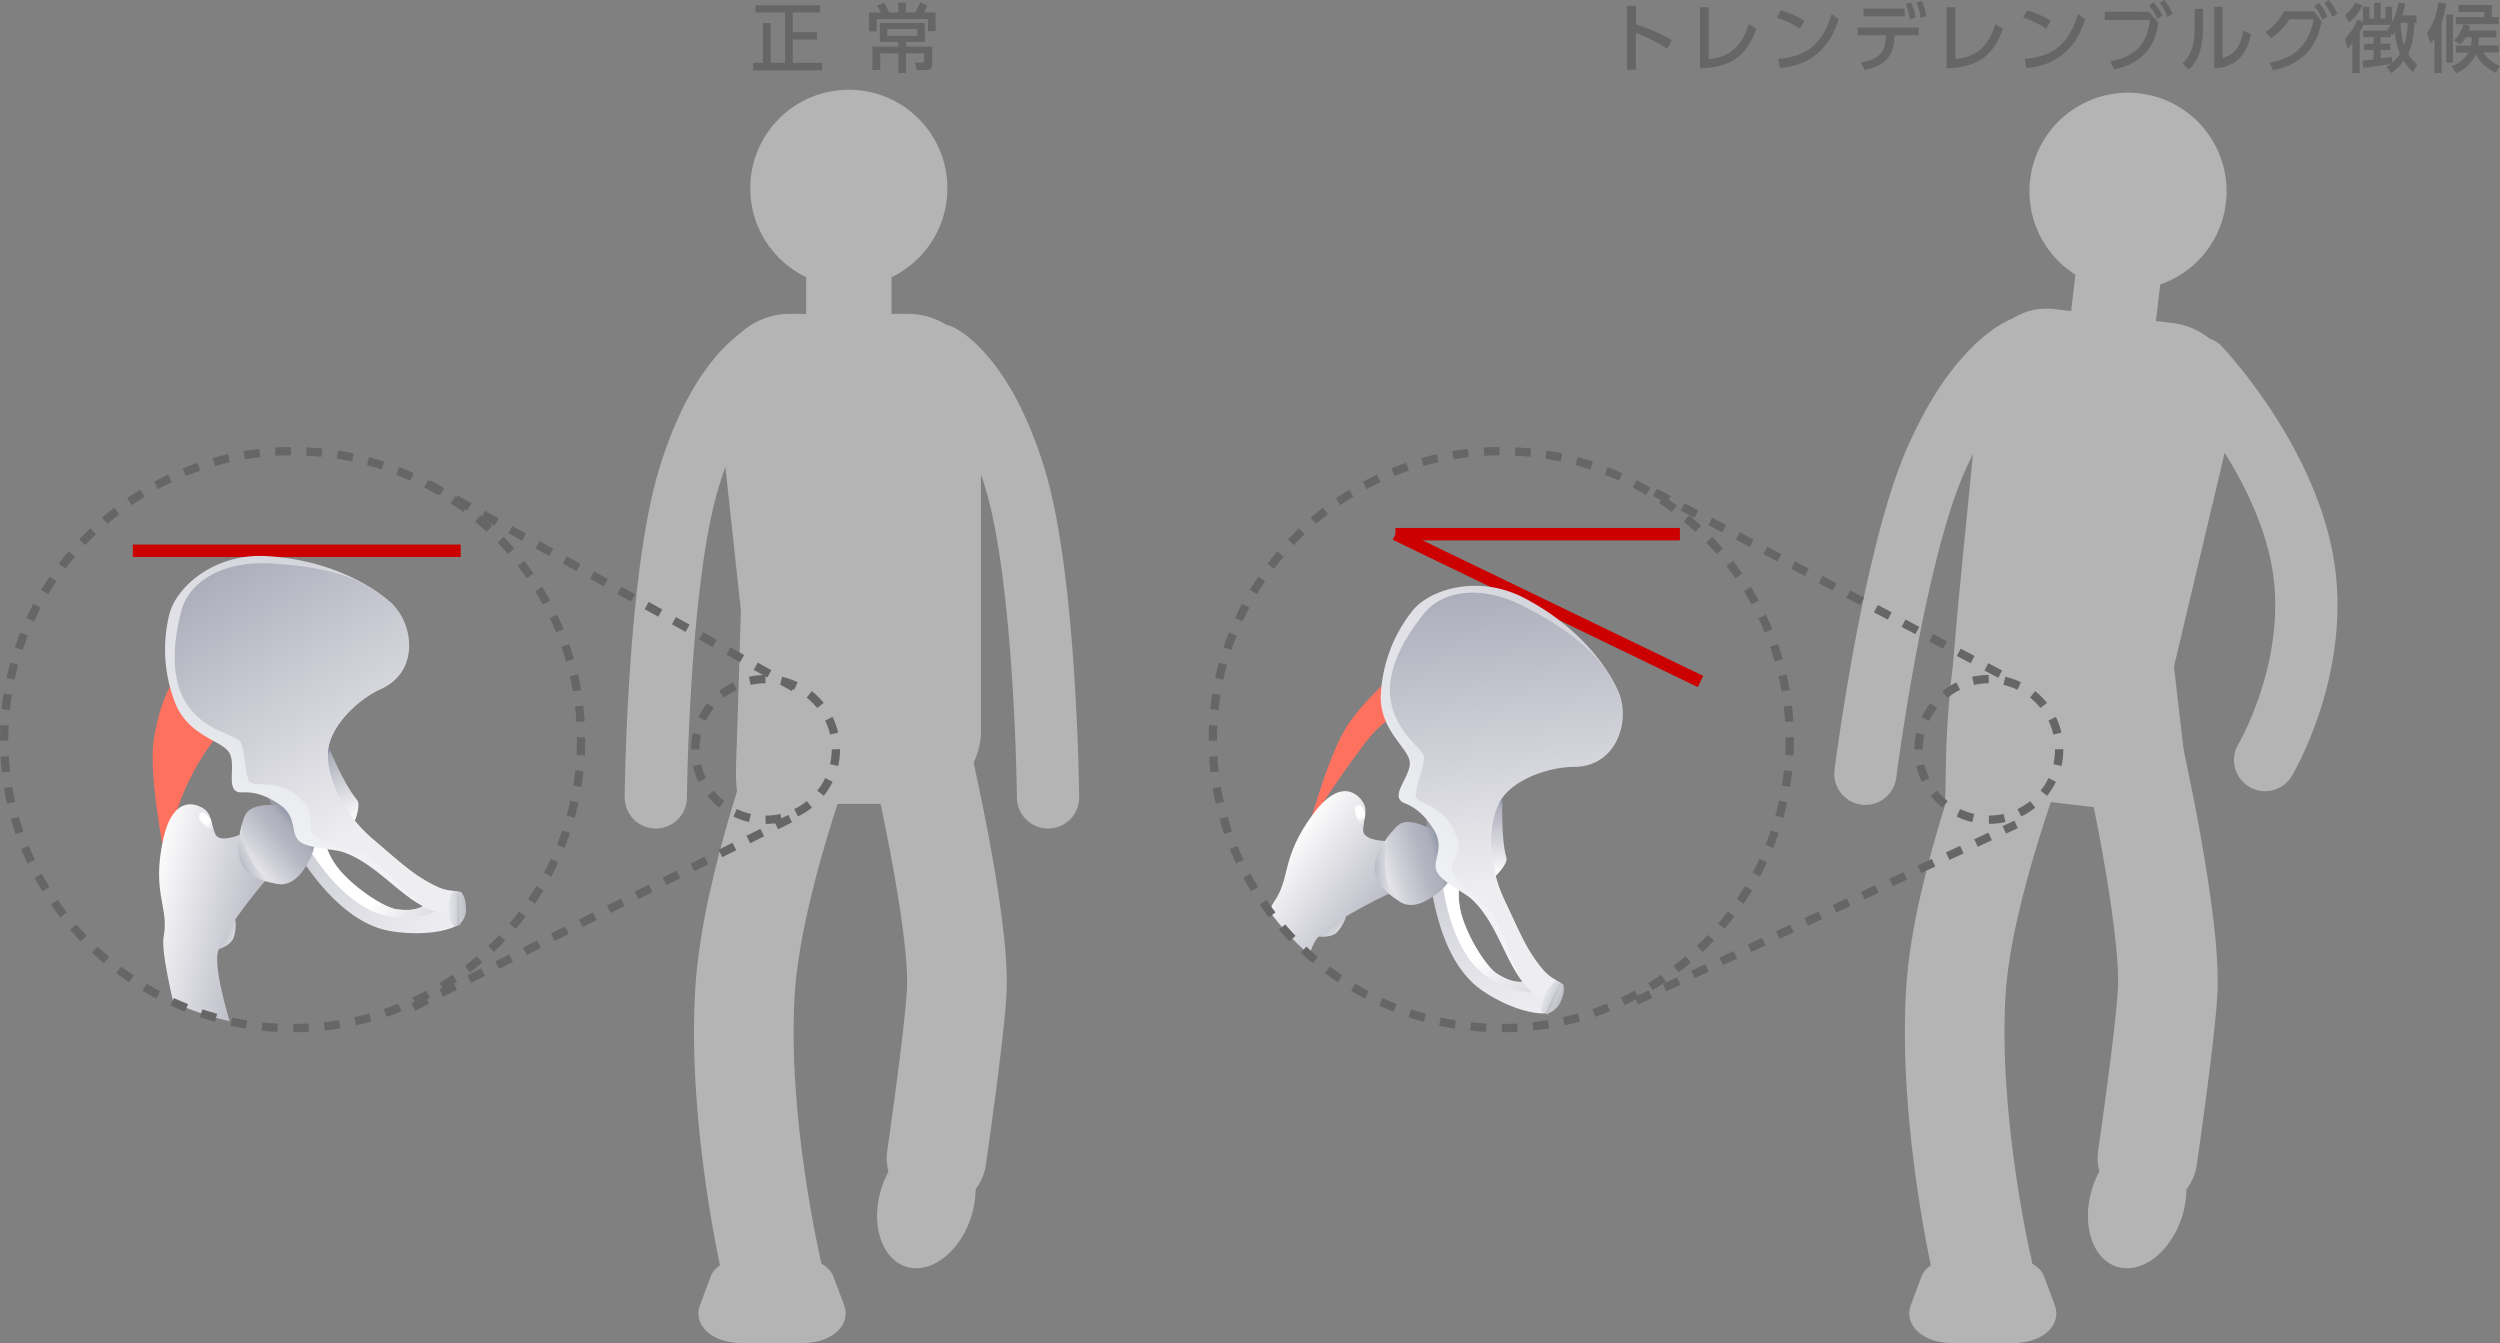 <svg xmlns="http://www.w3.org/2000/svg" xmlns:xlink="http://www.w3.org/1999/xlink" viewBox="0 0 602.33 323.62"><rect x="0" y="0" width="602.33" height="323.62" fill="#808080" stroke="none"/><defs><style>.cls-1,.cls-23,.cls-5,.cls-6,.cls-7,.cls-9{fill:none;}.cls-2{isolation:isolate;}.cls-3{fill:#666;}.cls-4{fill:#b4b4b4;}.cls-5,.cls-6{stroke:#b4b4b4;stroke-linecap:round;stroke-linejoin:round;}.cls-5{stroke-width:15px;}.cls-6{stroke-width:24px;}.cls-23,.cls-7{stroke:#666;stroke-width:2px;}.cls-23,.cls-7,.cls-9{stroke-miterlimit:10;}.cls-7{stroke-dasharray:3.8 3.8;}.cls-8{fill:#ff715f;}.cls-9{stroke:#c00;stroke-width:3px;}.cls-10{clip-path:url(#clip-path);}.cls-11{fill:url(#linear-gradient);}.cls-12{fill:url(#linear-gradient-2);}.cls-13,.cls-15,.cls-27,.cls-29{mix-blend-mode:multiply;}.cls-13{fill:url(#linear-gradient-3);}.cls-14{fill:url(#linear-gradient-4);}.cls-15{fill:url(#linear-gradient-5);}.cls-16{fill:url(#linear-gradient-6);}.cls-17{fill:url(#linear-gradient-7);}.cls-18{fill:url(#linear-gradient-8);}.cls-19{fill:url(#linear-gradient-9);}.cls-20{fill:url(#linear-gradient-10);}.cls-21{fill:url(#linear-gradient-11);}.cls-22{fill:url(#linear-gradient-12);}.cls-23{stroke-dasharray:3.76 3.76;}.cls-24{clip-path:url(#clip-path-2);}.cls-25{fill:url(#linear-gradient-13);}.cls-26{fill:url(#linear-gradient-14);}.cls-27{fill:url(#linear-gradient-15);}.cls-28{fill:url(#linear-gradient-16);}.cls-29{fill:url(#linear-gradient-17);}.cls-30{fill:url(#linear-gradient-18);}.cls-31{fill:url(#linear-gradient-19);}.cls-32{fill:url(#linear-gradient-20);}.cls-33{fill:url(#linear-gradient-21);}.cls-34{fill:url(#linear-gradient-22);}.cls-35{fill:url(#linear-gradient-23);}.cls-36{fill:url(#linear-gradient-24);}</style><clipPath id="clip-path"><circle class="cls-1" cx="70.5" cy="178.2" r="69.5"/></clipPath><linearGradient id="linear-gradient" x1="60.15" y1="227.77" x2="49.31" y2="222.54" gradientUnits="userSpaceOnUse"><stop offset="0" stop-color="#fff"/><stop offset="0.76" stop-color="#adaebb"/><stop offset="1" stop-color="#002746"/></linearGradient><linearGradient id="linear-gradient-2" x1="107.8" y1="234.29" x2="75.27" y2="188.51" gradientUnits="userSpaceOnUse"><stop offset="0" stop-color="#f5f5f8"/><stop offset="0.9" stop-color="#c8c8d2"/><stop offset="1" stop-color="#999aa6"/></linearGradient><linearGradient id="linear-gradient-3" x1="89.64" y1="211.76" x2="110.44" y2="228.46" gradientUnits="userSpaceOnUse"><stop offset="0.14" stop-color="#fff"/><stop offset="0.9" stop-color="#c8c8d2"/><stop offset="1" stop-color="#999aa6"/></linearGradient><linearGradient id="linear-gradient-4" x1="25.23" y1="225.87" x2="77.14" y2="237.24" gradientUnits="userSpaceOnUse"><stop offset="0.14" stop-color="#fff"/><stop offset="0.76" stop-color="#adaebb"/><stop offset="1" stop-color="#002746"/></linearGradient><linearGradient id="linear-gradient-5" x1="49.35" y1="197.33" x2="53.14" y2="202.36" gradientUnits="userSpaceOnUse"><stop offset="0.14" stop-color="#fff"/><stop offset="1" stop-color="#adaebb"/></linearGradient><linearGradient id="linear-gradient-6" x1="57.38" y1="210.63" x2="80.24" y2="190.65" gradientUnits="userSpaceOnUse"><stop offset="0" stop-color="#fff"/><stop offset="0.05" stop-color="#f6f6f7"/><stop offset="0.27" stop-color="#cecfd7"/><stop offset="0.44" stop-color="#b6b7c2"/><stop offset="0.55" stop-color="#adaebb"/><stop offset="1" stop-color="#002746"/></linearGradient><linearGradient id="linear-gradient-7" x1="65.01" y1="204.14" x2="54.4" y2="209.32" xlink:href="#linear-gradient-4"/><linearGradient id="linear-gradient-8" x1="86.81" y1="197.55" x2="75.06" y2="178.08" xlink:href="#linear-gradient"/><linearGradient id="linear-gradient-9" x1="71.3" y1="208.93" x2="88.52" y2="120.15" gradientUnits="userSpaceOnUse"><stop offset="0.01" stop-color="#f2f3f6"/><stop offset="0.36" stop-color="#e4e5ea"/><stop offset="0.66" stop-color="#dfdfe5"/><stop offset="1" stop-color="#c5c5cf"/></linearGradient><linearGradient id="linear-gradient-10" x1="103.01" y1="212.25" x2="41.81" y2="110.94" gradientUnits="userSpaceOnUse"><stop offset="0.16" stop-color="#eeeef1"/><stop offset="0.76" stop-color="#adaebb"/><stop offset="1" stop-color="#002746"/></linearGradient><linearGradient id="linear-gradient-11" x1="108.08" y1="218.87" x2="112.24" y2="218.87" gradientUnits="userSpaceOnUse"><stop offset="0" stop-color="#e4e7ea"/><stop offset="1" stop-color="#bebec7"/></linearGradient><linearGradient id="linear-gradient-12" x1="110.38" y1="214.79" x2="110.38" y2="223.35" gradientUnits="userSpaceOnUse"><stop offset="0" stop-color="#c7cbcd"/><stop offset="1" stop-color="#bebec7"/></linearGradient><clipPath id="clip-path-2"><circle class="cls-1" cx="361.71" cy="178.2" r="69.5"/></clipPath><linearGradient id="linear-gradient-13" x1="222.21" y1="293.48" x2="211.38" y2="288.25" gradientTransform="translate(243.8 -131.2) rotate(24.41)" xlink:href="#linear-gradient"/><linearGradient id="linear-gradient-14" x1="269.86" y1="300.01" x2="237.33" y2="254.23" gradientTransform="translate(243.8 -131.2) rotate(24.41)" xlink:href="#linear-gradient-2"/><linearGradient id="linear-gradient-15" x1="251.71" y1="277.48" x2="272.51" y2="294.17" gradientTransform="translate(243.8 -131.2) rotate(24.41)" xlink:href="#linear-gradient-3"/><linearGradient id="linear-gradient-16" x1="187.3" y1="291.58" x2="239.21" y2="302.96" gradientTransform="translate(243.8 -131.2) rotate(24.41)" xlink:href="#linear-gradient-4"/><linearGradient id="linear-gradient-17" x1="211.42" y1="263.04" x2="215.21" y2="268.07" gradientTransform="translate(243.8 -131.2) rotate(24.41)" xlink:href="#linear-gradient-5"/><linearGradient id="linear-gradient-18" x1="219.45" y1="276.34" x2="242.31" y2="256.36" gradientTransform="translate(243.8 -131.2) rotate(24.41)" xlink:href="#linear-gradient-6"/><linearGradient id="linear-gradient-19" x1="227.07" y1="269.85" x2="216.46" y2="275.04" gradientTransform="translate(243.8 -131.2) rotate(24.41)" xlink:href="#linear-gradient-4"/><linearGradient id="linear-gradient-20" x1="248.88" y1="263.26" x2="237.12" y2="243.79" gradientTransform="translate(243.8 -131.2) rotate(24.41)" xlink:href="#linear-gradient"/><linearGradient id="linear-gradient-21" x1="233.37" y1="274.65" x2="250.58" y2="185.87" gradientTransform="translate(243.8 -131.2) rotate(24.41)" xlink:href="#linear-gradient-9"/><linearGradient id="linear-gradient-22" x1="265.07" y1="277.96" x2="203.88" y2="176.66" gradientTransform="translate(243.8 -131.2) rotate(24.41)" xlink:href="#linear-gradient-10"/><linearGradient id="linear-gradient-23" x1="270.15" y1="284.58" x2="274.3" y2="284.58" gradientTransform="translate(243.8 -131.2) rotate(24.41)" xlink:href="#linear-gradient-11"/><linearGradient id="linear-gradient-24" x1="272.45" y1="280.51" x2="272.45" y2="289.07" gradientTransform="translate(243.8 -131.2) rotate(24.41)" xlink:href="#linear-gradient-12"/></defs><title>アートボード 1</title><g class="cls-2"><g id="レイヤー_1" data-name="レイヤー 1"><path class="cls-3" d="M182,1.26h15.59V3H191V7.76h5.82V9.53H191v5.62h7.06v1.8H181.44v-1.8h2.36V5.56h1.91v9.58h3.42V3H182Z"/><path class="cls-3" d="M216.44,3V.65h1.82V3h2.23c.45-.81,1-2,1.24-2.43l1.73.77A14.33,14.33,0,0,1,222.63,3h2.79v4.5h-1.85V4.61H211.23V7.53H209.4V3h2.81c-.2-.41-.58-1.12-.88-1.66L213,.67c.4.65,1,1.95,1.24,2.36Zm1.85,9.83v4.74h-1.85V12.86h-4.36v4h-1.89V11.25h6.25V10.1H212V5.53h10.84V10.1h-4.52v1.15h6.28v3.85c0,.85,0,1.76-1.33,1.76h-2.39l-.41-1.76H222c.63,0,.65-.27.65-.52V12.86ZM221,7h-7.24V8.63H221Z"/><path class="cls-3" d="M401.74,11.76a37.22,37.22,0,0,0-7.6-3.8v8.82H392V1.4h2.18V5.85a46.53,46.53,0,0,1,8.64,3.82Z"/><path class="cls-3" d="M411.71,14.26c4.55-.52,7.74-2.4,9.63-8.43l1.82,1.1c-2.21,6.12-5.46,9.22-13.58,9.56V1.73h2.13Z"/><path class="cls-3" d="M433.65,6.9a22.23,22.23,0,0,0-5.58-2.65l1-1.76A22.71,22.71,0,0,1,434.73,5Zm-5.2,7.27c7.15-.52,10.77-3.89,12.84-10.79L443,4.65c-1,2.9-3.64,10.89-14.19,11.74Z"/><path class="cls-3" d="M448.39,15c4.88-.83,5.89-2.77,6-6.52h-6.84V6.63h14.71V8.5h-5.8c-.16,5.73-2.94,7.45-7.24,8.34ZM458.91,2.07V3.94H449V2.07ZM460.42.56a16,16,0,0,1,1.13,3.67l-1.39.47a14.9,14.9,0,0,0-1-3.73ZM463,.2a15.56,15.56,0,0,1,1.12,3.69l-1.39.45a14.5,14.5,0,0,0-1-3.73Z"/><path class="cls-3" d="M471.11,14.26c4.55-.52,7.74-2.4,9.63-8.43l1.82,1.1c-2.21,6.12-5.46,9.22-13.58,9.56V1.73h2.13Z"/><path class="cls-3" d="M493,6.9a22.23,22.23,0,0,0-5.58-2.65l1-1.76A22.71,22.71,0,0,1,494.13,5Zm-5.2,7.27c7.15-.52,10.77-3.89,12.84-10.79l1.76,1.26c-1,2.9-3.64,10.89-14.19,11.74Z"/><path class="cls-3" d="M517.76,2.84l2.3,2.67c-.5,2.5-1,4.72-2.93,7a12.93,12.93,0,0,1-7.76,4.14l-.94-1.89c7-1.19,8.93-5.17,9.58-9.94H507.09v-2Zm1.12-2.3A15.59,15.59,0,0,1,521,3.76l-1.19.83a14.56,14.56,0,0,0-2.05-3.28ZM521.47,0a14.81,14.81,0,0,1,2,3.28l-1.21.81A15.34,15.34,0,0,0,520.36.74Z"/><path class="cls-3" d="M530.76,6.43c0,6.27-1.76,8.8-3.39,10.37l-1.51-1.51c1.76-1.84,2.9-3.73,2.9-8.68V2.14h2ZM535.51,14c2-.74,4.12-1.55,4.93-6.61l1.93.81c-.85,3.66-2.41,7.81-8.88,8.3V1.66h2Z"/><path class="cls-3" d="M546.83,15.13c7.11-1.31,9.65-5.44,10.62-10.5H551.6a15,15,0,0,1-4.46,4.59l-1.28-1.51a12.3,12.3,0,0,0,4.41-5h7.24l1.87,2.5c-1.06,4.68-3.28,10-11.72,11.74ZM558.72.68A16,16,0,0,1,560.77,4l-1.19.79a15.2,15.2,0,0,0-2-3.33ZM561.13,0a16.64,16.64,0,0,1,2,3.31l-1.19.77A15.57,15.57,0,0,0,560,.72Z"/><path class="cls-3" d="M569.15,1.3a10,10,0,0,1-3.22,4.09L565,3.58A9.47,9.47,0,0,0,567.48.67Zm5.78,14.85a9.07,9.07,0,0,0,1.12-.79c-1.19.32-5.37.85-6.7,1l-.11-1.76,2.65-.29V12.08H569.6V10.53h2.29V8.95h-2.54V7.38h6l-.22-.2A8.23,8.23,0,0,0,576,6h-6.64a13.36,13.36,0,0,1-.83,1.73v9.87h-1.78V10.42a8,8,0,0,1-1.13,1.22L565,9.34a15.09,15.09,0,0,0,3-4.68l1.3.58V1.64h1.58V4.45h1.12V.67h1.57V4.45h1.13V1.64h1.6V5.4A17.64,17.64,0,0,0,577.88.67l1.66.18c-.11.5-.29,1.39-.72,2.86h3.4V5.49h-.52c-.18,3.64-.65,5.74-1.49,7.45a11,11,0,0,0,2.16,2.63l-1,1.84a14.86,14.86,0,0,1-2.23-2.75,13.59,13.59,0,0,1-3,2.94Zm1.15-8.07v.86h-2.5v1.58h2.36v1.55h-2.36v2c.45-.05,2.48-.34,2.77-.4v1.42A10,10,0,0,0,578.25,13,14.65,14.65,0,0,1,577,7.8a6.1,6.1,0,0,1-.5.68Zm2.32-2.59a16.89,16.89,0,0,0,.85,5.4,19.38,19.38,0,0,0,.83-5.4Z"/><path class="cls-3" d="M586.52,9.25a9.76,9.76,0,0,1-.9,1.17L584.74,8a16,16,0,0,0,2.72-7.4l1.91.22a26.88,26.88,0,0,1-1.1,4.65v12.1h-1.75Zm2.86,5.83V3.49H591v11.6ZM595.29,11A10.24,10.24,0,0,0,595.52,9h-1.44a8.23,8.23,0,0,1-1.3,1.75l-1.53-1a8.84,8.84,0,0,0,2.27-3.92h-1.82V4.12h6.82l.07-1.24h-6.27V1.21h8.14l-.16,2.92H602V5.83h-8.5l1.62.43a6,6,0,0,1-.32,1.1h6.66V9h-4.18a14.91,14.91,0,0,1-.25,1.95h5v1.69h-3.71a7.83,7.83,0,0,0,4,3.21l-1,1.71C598,15.84,597,14.1,596.51,13a8.7,8.7,0,0,1-4.77,4.63l-1.1-1.71a7,7,0,0,0,4.05-3.24h-3V11Z"/><circle class="cls-4" cx="204.51" cy="45.37" r="23.75"/><path class="cls-4" d="M218.78,193.68H190.24c-10.73.94-13.73,6.44-12.73-14.06l1-32.5-5.83-53.94a17.61,17.61,0,0,1,17.56-17.56h28.54a17.61,17.61,0,0,1,17.56,17.56v82.94A17.61,17.61,0,0,1,218.78,193.68Z"/><rect class="cls-4" x="194.23" y="60.62" width="20.56" height="28.27"/><path class="cls-5" d="M184,85.62s-10.5,5-18,29.5-8,77-8,77"/><path class="cls-5" d="M226.51,85.62s10.5,5,18,29.5,8,77,8,77"/><path class="cls-6" d="M194.51,178.12s-13.39,35.15-15,60.5c-2,31.5,6.5,67.5,6.5,67.5"/><path class="cls-4" d="M190.56,302.62h-9.1c-4.62,0-9.15,2-10.2,4.84l-2.62,7c-1.72,4.62,2.66,9.13,10.07,9.13h14.6c7.41,0,11.79-4.52,10.07-9.13l-2.62-7C199.72,304.64,195.18,302.62,190.56,302.62Z"/><path class="cls-6" d="M221,178.12s10.5,44,9.5,61c-.65,11-4.87,39.93-4.87,39.93"/><ellipse class="cls-4" cx="223.19" cy="289.71" rx="16.24" ry="11.35" transform="translate(-120.21 415.5) rotate(-72.51)"/><circle class="cls-4" cx="512.75" cy="46.1" r="23.75" transform="translate(407.1 549.96) rotate(-83.3)"/><path class="cls-4" d="M509.61,195.07l-28.34-3.33c-7,13.19-13.29,11.65-12.77,4.13.58-8.25-.25-16.5,2-35.5l1.5-17,5.25-53.25c1.13-9.59,8.21-16.77,17.8-15.64l28.34,3.33a17.61,17.61,0,0,1,15.39,19.49l-15,63.32,3,26C525.62,196.22,519.2,196.2,509.61,195.07Z"/><rect class="cls-4" x="499.04" y="61.15" width="20.56" height="28.27" transform="translate(12.27 -58.95) rotate(6.7)"/><path class="cls-5" d="M487.69,83.69s-11,3.74-21.32,27.2-16.94,75.54-16.94,75.54"/><path class="cls-5" d="M529.9,88.65s20.26,21.27,24.84,46.47-9,48-9,48"/><path class="cls-6" d="M487.32,176.78s-14.46,36.49-16.07,61.84c-2,31.5,6.5,67.5,6.5,67.5"/><path class="cls-4" d="M482.29,302.62h-9.1c-4.62,0-9.15,2-10.2,4.84l-2.62,7c-1.72,4.62,2.66,9.13,10.07,9.13H485c7.41,0,11.79-4.52,10.07-9.13l-2.62-7C491.45,304.64,486.91,302.62,482.29,302.62Z"/><path class="cls-6" d="M513.64,179.87s9.61,42.25,8.61,59.25c-.65,11-4.87,39.93-4.87,39.93"/><ellipse class="cls-4" cx="514.92" cy="289.71" rx="16.24" ry="11.35" transform="translate(83.84 693.75) rotate(-72.51)"/><circle class="cls-7" cx="184.45" cy="180.56" r="16.94"/><circle class="cls-7" cx="479.18" cy="180.56" r="16.94"/><path class="cls-8" d="M44.5,160.7l12,12A54.51,54.51,0,0,0,46,187.2a57.1,57.1,0,0,0-6,21s-4.22-21-3-29.5C39,164.7,44.5,160.7,44.5,160.7Z"/><line class="cls-9" x1="32" y1="132.7" x2="111" y2="132.7"/><g class="cls-10"><path class="cls-11" d="M56.7,221.57a9.83,9.83,0,0,1-.43,4.42c-.79,1.88-3.57,2.71-3.57,2.71A10.22,10.22,0,0,1,56.7,221.57Z"/><path class="cls-12" d="M103.81,215.91s-.76,4.36-8.44,3.16c-2.49-.39-9-4.26-13.33-9.16a18.42,18.42,0,0,1-4-7.85L64.15,190.92S76,221.32,94.1,224.33c7,1.17,13.4.2,16.2-1.46,2.13-1.27,1.62-5,1.62-5Z"/><path class="cls-13" d="M96.13,221c7.78.11,10.37-1.68,10.37-4.4l-2.69-.74s-.76,4.36-8.44,3.16c-2.49-.39-9-4.26-13.33-9.16a18.42,18.42,0,0,1-4-7.85l-6.21-2.13C74.84,205.91,84.2,220.88,96.13,221Z"/><path class="cls-14" d="M59.05,200.57s-5.89,2.94-7.16.44-.57-4.88-3.12-6.38-7.31-2.07-9.42,7.45c-2.9,13.09,1.43,16.46.1,23.43s9.47,42.24,9.47,42.24H62.67S50.34,235.59,52.59,229s12.18-17.78,12.18-17.78Z"/><path class="cls-15" d="M48,196.41c-.69,1.45,3.82,4.4,3.82,4.4h0a19.31,19.31,0,0,1-1-3.34C49.86,196.1,48.57,195.13,48,196.41Z"/><path class="cls-16" d="M59.3,196c-1.91,3-1,7.62,1.83,12.31s7.9,7.29,12.13,1.11,2.64-10.32-.26-13.09S61.26,192.84,59.3,196Z"/><path class="cls-17" d="M58.53,197.76h0c-.75,2.9.27,6.66,2.6,10.5,1.41,2.33,3.37,4.14,5.5,4.62-2.06-.27-6.1-1.16-8-4C56,205,58.53,197.76,58.53,197.76Z"/><path class="cls-18" d="M85.2,198.52s1.95-4.49.82-5.8c-3.28-3.82-7-13.12-7-13.12S73.86,185.77,85.2,198.52Z"/><path class="cls-19" d="M111.11,216.17c2.23,2.37-.27,4.69-5.61,3.52-7.78-1.71-14-11.38-22.87-14.4-2.42-.82-8.73-.79-10.68-2.78s-.38-5.87-4.64-8.71c-3.11-2.08-5.78-3.06-9-2.89-4.29.22-1.31-6.37-3-9.44s-9.25-3.82-12.78-11.32a35.25,35.25,0,0,1-1.69-22.29c1.69-6.41,10.71-14.59,23.36-13.88,19.05,1.08,30,10.74,31,12.42s.61,15.6-4.25,18.79S79.38,175.08,79,181.13s3.44,14.77,10.94,21.14,10.62,9.67,15.75,12.11C108.74,215.84,110.17,215.17,111.11,216.17Z"/><path class="cls-20" d="M111.14,215.4a6.29,6.29,0,0,1,.84,3.46c0,1.59-2.94,1.6-6.48.83-7.78-1.71-12.62-13.43-22-15.32-13.64-2.75-6.05-6.53-10-10.82-6.83-7.36-12.84-2.79-13.74-5.89-1-3.58-.65-5.89-1.76-8.81S36.31,176,43.67,147.24c1.64-6.42,9-12.19,21.69-11.47,19,1.08,24.13,5.92,28.16,8.9,5.93,4.37,8.15,16.91-1.78,21.37-5.45,2.45-12.35,9-12.76,15.09s3.44,14.77,10.94,21.14,10.27,8.9,15.39,11.34C108.38,215.07,110.4,214.25,111.14,215.4Z"/><path class="cls-21" d="M112.24,218.95v0c0-.3,0-.56,0-.75a6.23,6.23,0,0,0-.95-3.1c-.22-.34-1.39-.36-1.86-.36-.74.47-.94,1.2-1.2,2.68a10,10,0,0,0,.5,4.94c.43.92,1,.84,2,.33a5.12,5.12,0,0,0,1.58-3.7Z"/><path class="cls-22" d="M110.59,217.34c0-.48,0-1,0-1.43s.1-.82-.19-1.09l0,0c0,.28-.19.53-.24.8s0,.41,0,.62a16.21,16.21,0,0,0,0,1.63c0,1,0,2.34,0,3.38,0,.65,0,1.11.09,1.72l.23,0c.14,0,.31,0,.31-.05,0-.27-.14-1-.12-1.29a13.11,13.11,0,0,0,.12-1.32C110.7,219.32,110.63,218.33,110.59,217.34Z"/></g><circle class="cls-23" cx="70.5" cy="178.2" r="69.5"/><path class="cls-8" d="M338.35,160.33l6,15.89s-5-11.07-15.62,3c-7.2,9.55-15.22,21.6-14.08,22.53,0,0,5.28-20.11,10.16-27.24S338.35,160.33,338.35,160.33Z"/><line class="cls-9" x1="336.21" y1="128.7" x2="404.74" y2="128.7"/><line class="cls-9" x1="336.21" y1="128.7" x2="409.71" y2="164.2"/><g class="cls-24"><path class="cls-25" d="M324.31,220.8a9.83,9.83,0,0,1-2.22,3.85c-1.5,1.38-4.37,1-4.37,1A10.22,10.22,0,0,1,324.31,220.8Z"/><path class="cls-26" d="M369.55,235.11s-2.49,3.65-9-.61c-2.11-1.38-6.45-7.6-8.35-13.85a18.42,18.42,0,0,1-.41-8.81l-8-15.88s-1.79,32.57,13.47,42.79c5.93,4,12.12,5.72,15.36,5.36,2.46-.28,3.53-3.86,3.53-3.86Z"/><path class="cls-27" d="M360.44,236.62c7,3.31,10.13,2.75,11.26.28l-2.14-1.78s-2.49,3.65-9-.61c-2.11-1.38-6.45-7.6-8.35-13.85a18.42,18.42,0,0,1-.41-8.81l-4.78-4.5C347.31,214,349.64,231.53,360.44,236.62Z"/><path class="cls-28" d="M335.13,202.65s-6.58.24-6.71-2.55,1.49-4.68-.21-7.1-5.8-4.91-11.66,2.89c-8.05,10.72-5.5,15.58-9.59,21.38s-8.83,42.38-8.83,42.38l12.53,5.68s2.07-34.39,6.83-39.44,18.44-11.16,18.44-11.16Z"/><path class="cls-29" d="M326.76,194.28c-1.23,1,1.67,5.58,1.67,5.58h0a19.31,19.31,0,0,1,.49-3.45C328.6,194.78,327.84,193.36,326.76,194.28Z"/><path class="cls-30" d="M337.26,198.55c-3,2-4.08,6.52-3.42,12s4.19,9.91,10.59,6,6.67-8.31,5.17-12S340.33,196.53,337.26,198.55Z"/><path class="cls-31" d="M335.81,199.88h0c-1.88,2.33-2.51,6.18-2,10.63.32,2.71,1.36,5.16,3.1,6.48-1.76-1.1-5.08-3.58-5.64-6.94C330.54,205.45,335.81,199.88,335.81,199.88Z"/><path class="cls-32" d="M359.79,211.59s3.63-3.29,3.15-4.94c-1.41-4.83-.93-14.84-.93-14.84S354.73,195.29,359.79,211.59Z"/><path class="cls-33" d="M376.09,238.36c1,3.08-2.19,4.16-6.57.89-6.38-4.77-8-16.13-14.88-22.56-1.87-1.75-7.62-4.33-8.57-6.94s2.08-5.5-.62-9.85c-2-3.18-4-5.17-7-6.37-4-1.57,1.44-6.34,1.21-9.82s-6.85-7.3-7-15.59a35.25,35.25,0,0,1,7.67-21c4.19-5.14,15.79-8.86,27-3,16.9,8.85,22.86,22.17,23.08,24.11s-5.89,14.46-11.64,15.36-14.6,4.25-17.47,9.58-3,14.87,1.22,23.77,5.67,13.2,9.34,17.54C374.06,237.09,375.65,237.07,376.09,238.36Z"/><path class="cls-34" d="M376.44,237.67a6.29,6.29,0,0,1-.67,3.5c-.68,1.44-3.34.25-6.25-1.93-6.38-4.77-5.95-17.44-13.68-23-11.28-8.14-2.81-8.45-4.66-14-3.18-9.53-10.54-7.84-10.08-11,.53-3.69,1.84-5.63,2-8.75s-18.57-11.56,0-34.7c4.15-5.17,13.27-7.36,24.49-1.48,16.9,8.85,19.52,15.36,22,19.74,3.59,6.43.44,18.77-10.45,18.72-6,0-15,3.14-17.85,8.47s-3,14.87,1.22,23.77,5.67,12.35,9.33,16.69C374.06,236.24,376.24,236.33,376.44,237.67Z"/><path class="cls-35" d="M376,241.36v0c.13-.28.22-.51.29-.7a6.23,6.23,0,0,0,.42-3.22c-.06-.4-1.12-.9-1.54-1.09-.86.12-1.35.7-2.2,1.94a10,10,0,0,0-1.59,4.7c0,1,.58,1.19,1.64,1.11a5.12,5.12,0,0,0,3-2.72Z"/><path class="cls-36" d="M375.13,239.21c.18-.44.4-.87.62-1.29s.43-.7.27-1.07l0,0c-.14.24-.39.4-.55.63s-.17.37-.28.55a16.21,16.21,0,0,0-.71,1.47c-.43.95-1,2.11-1.4,3.08-.24.6-.43,1-.63,1.6l.2.12c.13.07.27.14.31.08.14-.23.3-1,.43-1.22A13.11,13.11,0,0,0,374,242C374.42,241.07,374.76,240.13,375.13,239.21Z"/></g><circle class="cls-23" cx="361.71" cy="178.2" r="69.5"/><line class="cls-23" x1="103.24" y1="116.62" x2="191.24" y2="165.62"/><line class="cls-23" x1="398.74" y1="118.62" x2="483.24" y2="163.12"/><line class="cls-23" x1="394.24" y1="241.12" x2="485.74" y2="198.62"/><line class="cls-23" x1="99.58" y1="242.62" x2="193.58" y2="195.62"/></g></g></svg>